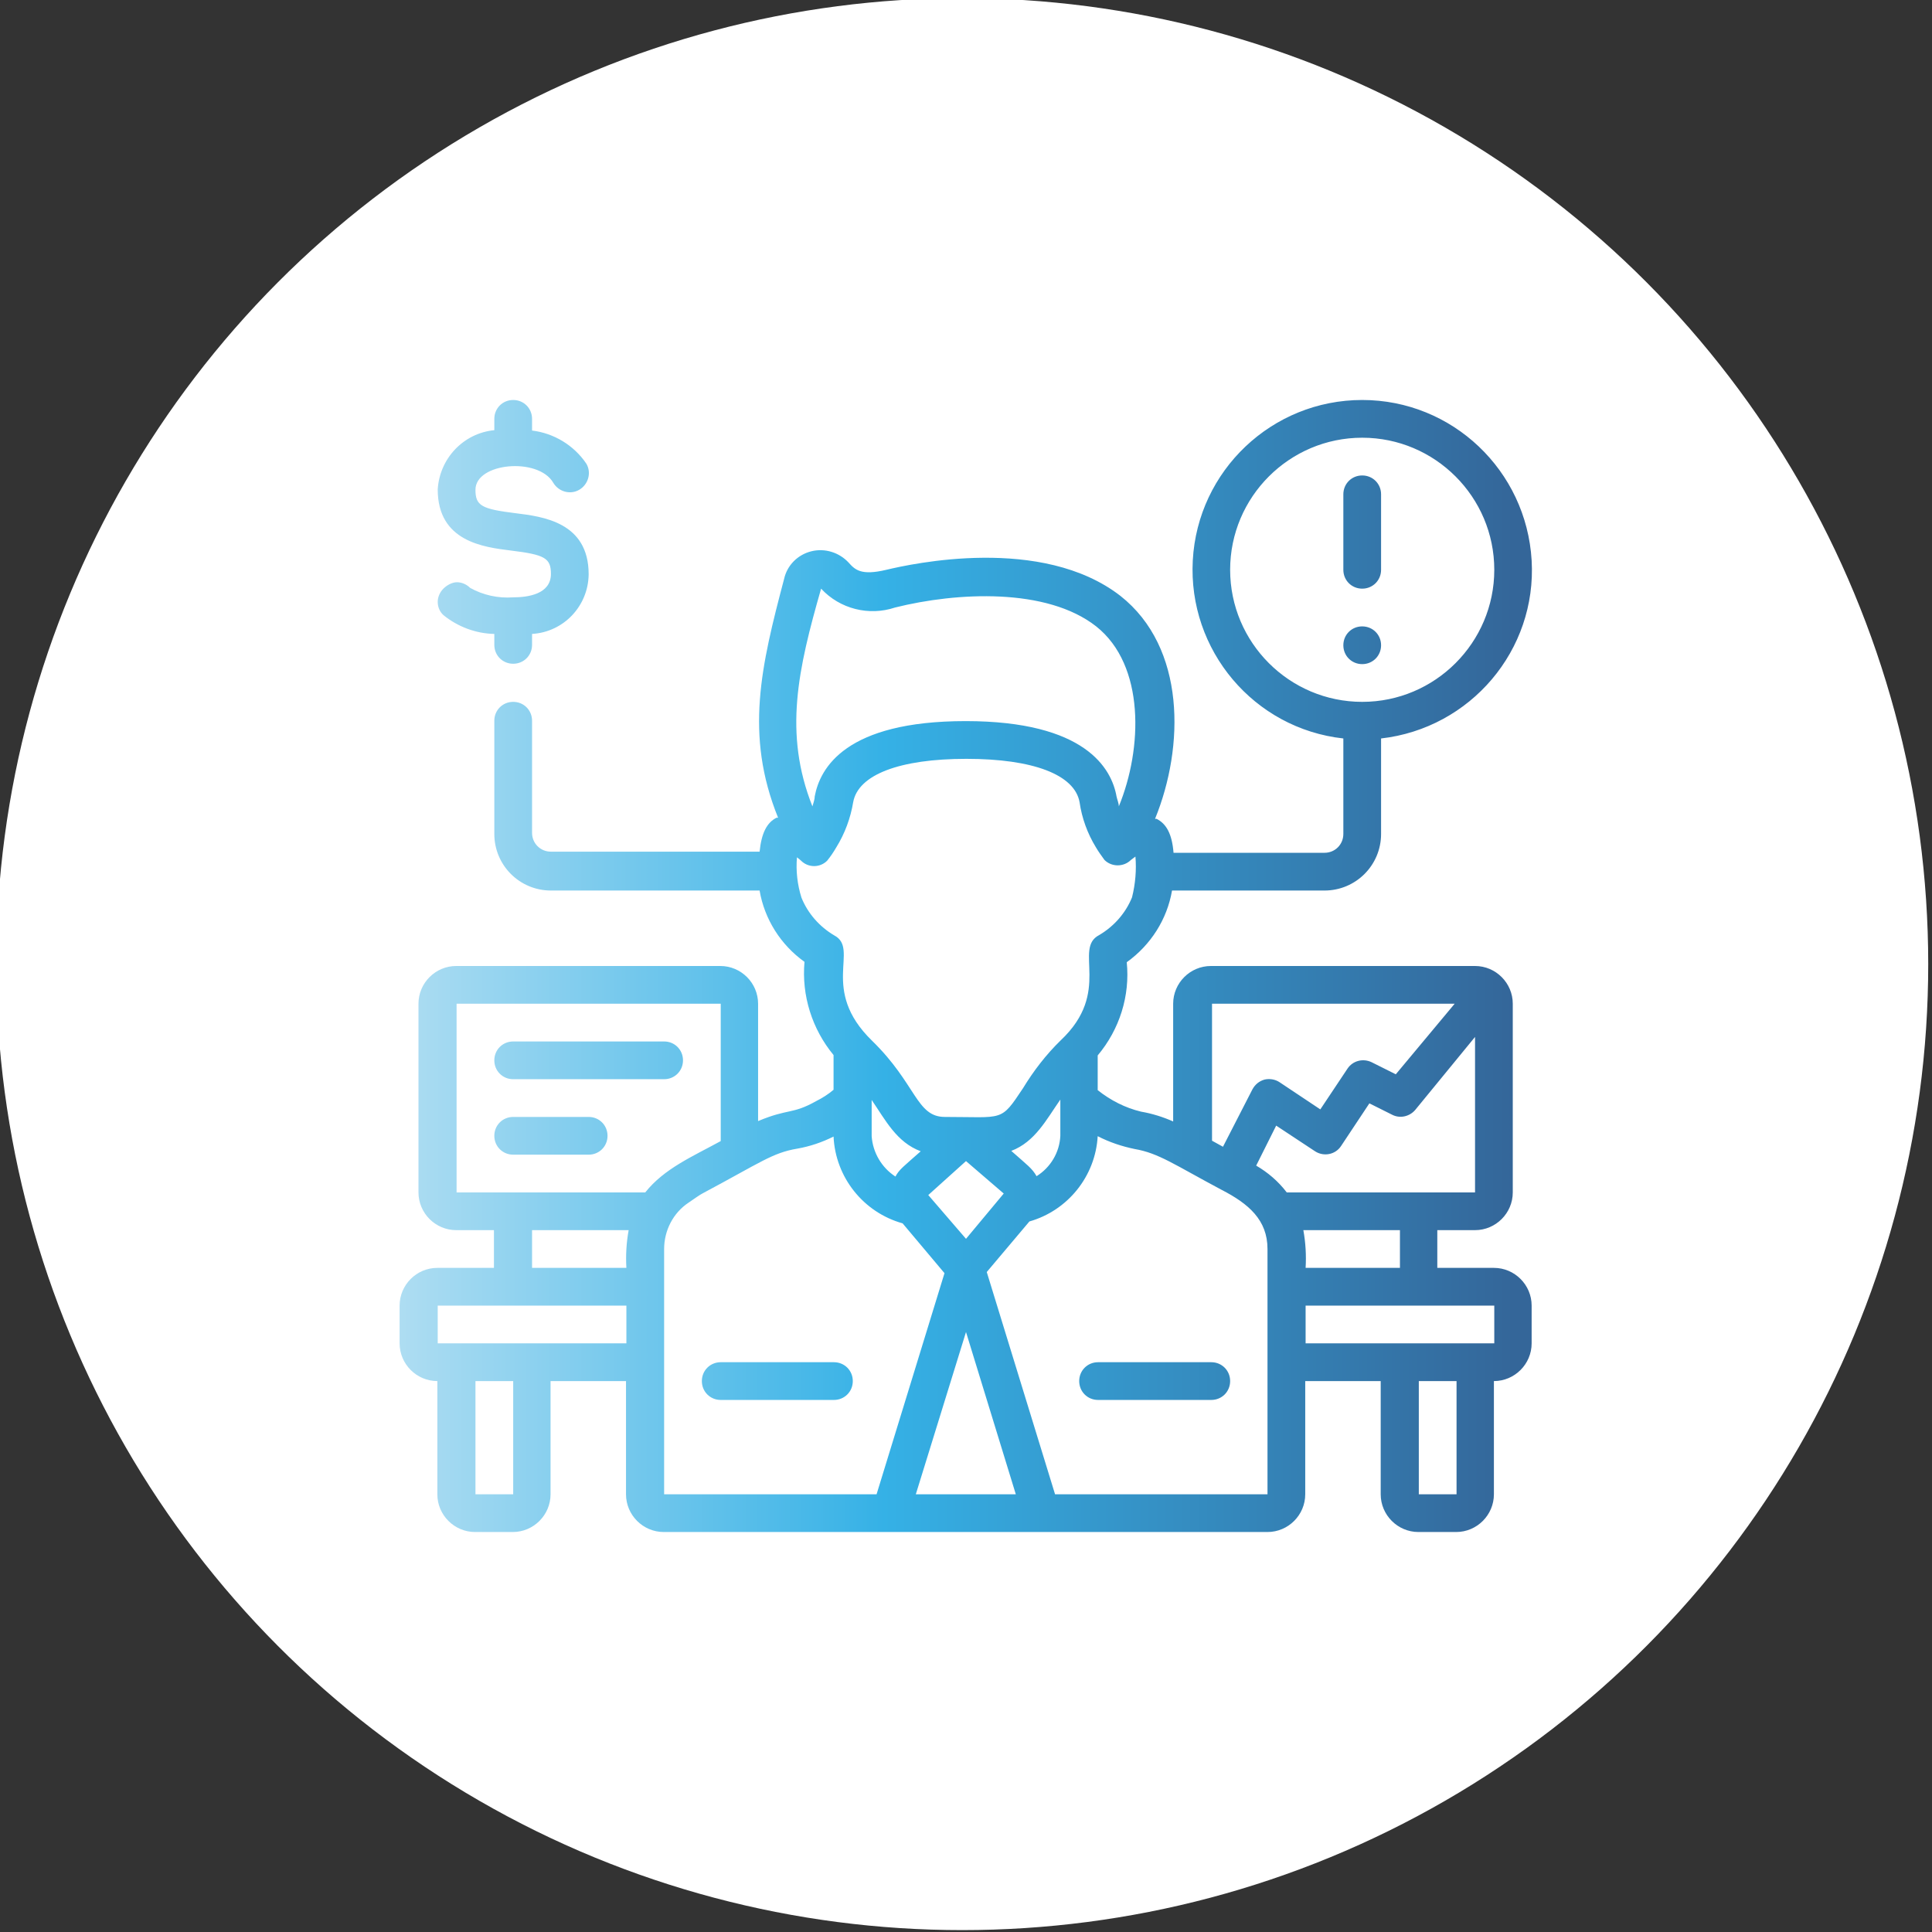 <?xml version="1.0" encoding="UTF-8"?> <!-- Generator: Adobe Illustrator 25.2.1, SVG Export Plug-In . SVG Version: 6.00 Build 0) --> <svg xmlns="http://www.w3.org/2000/svg" xmlns:xlink="http://www.w3.org/1999/xlink" version="1.1" id="Capa_1" x="0px" y="0px" viewBox="0 0 512 512" style="enable-background:new 0 0 512 512;" xml:space="preserve"><rect x="0" y="0" width="512" height="512" fill="#333333" stroke="none"/> <style type="text/css"> .st0{fill:#FFFFFF;} .st1{fill:url(#_x30_02---Investment-Advisor_1_);} </style> <circle class="st0" cx="255" cy="255.5" r="256"></circle> <linearGradient id="_x30_02---Investment-Advisor_1_" gradientUnits="userSpaceOnUse" x1="106.01" y1="256" x2="405.99" y2="256"> <stop offset="4.265177e-07" style="stop-color:#AEDDF2"></stop> <stop offset="0.427" style="stop-color:#35B1E6"></stop> <stop offset="0.984" style="stop-color:#346699"></stop> </linearGradient> <path id="_x30_02---Investment-Advisor" transform="translate(0 -1)" class="st1" d="M310.6,237H351c8.3,0,15-6.7,15-15v-25.3 c23.7-2.7,41.3-23.4,39.9-47.2S384.9,107,361,107c-23.9,0-43.6,18.7-44.9,42.5c-1.3,23.8,16.2,44.6,39.9,47.2V222c0,2.8-2.2,5-5,5 h-40c-0.4-5-1.9-7.7-4.5-9c-0.1,0-0.3,0-0.4,0c7.8-19.1,8.2-45.4-9.2-59.1c-20.8-16.1-55.3-8.5-62-6.9c-6.7,1.6-8.3,0-10-1.9 c-2.5-2.7-6.3-3.9-9.9-3c-3.6,0.9-6.4,3.7-7.2,7.3c-6.1,23.1-10.5,41.3-1.6,63.3c-0.1,0-0.3,0-0.4,0c-2.6,1.3-4,4.1-4.5,9H146 c-2.8,0-5-2.2-5-5V192c0-2.8-2.2-5-5-5s-5,2.2-5,5v30c0,8.3,6.7,15,15,15h55.3c1.3,7.6,5.6,14.4,11.9,18.9c-0.8,8.9,2,17.8,7.7,24.7 v9.2c-1.4,1.2-3,2.2-4.6,3c-6.4,3.6-7.3,1.9-15.4,5.3V267c0-5.5-4.5-10-10-10h-70c-5.5,0-10,4.5-10,10v50c0,5.5,4.5,10,10,10h10v10 h-15c-5.5,0-10,4.5-10,10v10c0,5.5,4.5,10,10,10v30c0,5.5,4.5,10,10,10h10c5.5,0,10-4.5,10-10v-30h20v30c0,5.5,4.5,10,10,10h160 c5.5,0,10-4.5,10-10v-30h20v30c0,5.5,4.5,10,10,10h10c5.5,0,10-4.5,10-10v-30c5.5,0,10-4.5,10-10v-10c0-5.5-4.5-10-10-10h-15v-10h10 c5.5,0,10-4.5,10-10v-50c0-5.5-4.5-10-10-10h-70c-5.5,0-10,4.5-10,10v31.2c-2.7-1.2-5.6-2.1-8.5-2.6c-4.2-1-8.1-3-11.5-5.7v-9.2 c5.8-6.9,8.6-15.8,7.7-24.7C305,251.4,309.3,244.6,310.6,237z M326,152c0-19.3,15.7-35,35-35c19.3,0,35,15.7,35,35s-15.7,35-35,35 C341.7,187,326,171.3,326,152z M217.6,157c5,5.4,12.7,7.3,19.6,5c16.4-4.1,40.2-5.3,53.3,5c13,10.3,12.3,32.4,6,47.7 c0-0.8-0.4-1.7-0.6-2.6c-1.3-7.4-8.2-20-40-20s-38.6,12.4-40,20c0,0.9-0.4,1.8-0.6,2.6C207.6,195.3,211.5,178.3,217.6,157L217.6,157 z M281,292.4v9.6c-0.2,4.4-2.6,8.4-6.3,10.7c-1.2-2.1-2.3-2.8-6.7-6.7C274.3,303.6,277.3,297.7,281,292.4z M256,354l13.2,43h-26.5 L256,354z M256,329.3l-10-11.6l10-9l10,8.6L256,329.3z M237.3,312.8c-3.7-2.4-6-6.4-6.3-10.7v-9.6c3.7,5.4,6.6,11.2,13,13.6 C239.5,310.1,238.3,310.9,237.3,312.8L237.3,312.8z M121,267h70v36.4c-7.5,4.1-15,7.3-20,13.6h-50V267z M141,327h25.6 c-0.6,3.3-0.8,6.7-0.6,10h-25V327z M136,397h-10v-30h10V397z M116,357v-10h50v10H116z M176,332c0-4.9,2.4-9.6,6.5-12.3 c1.6-1.1,3-2.1,3.8-2.5c15.2-8.1,18.4-10.7,25-11.8c3.4-0.6,6.6-1.7,9.6-3.2c0.5,10.8,7.9,20.1,18.3,23l11.1,13.2L232.3,397H176 L176,332z M386,397h-10v-30h10V397z M396,357h-50v-10h50V357z M371,337h-25c0.2-3.3,0-6.7-0.6-10H371V337z M341,317 c-2.2-2.9-5-5.3-8.1-7.1l5.3-10.6l10.3,6.8c2.3,1.5,5.4,0.9,6.9-1.4l7.5-11.3l6,3c2.1,1.1,4.6,0.5,6.1-1.2l15.9-19.4V317H341z M385.5,267l-15.6,18.7l-6.4-3.2c-2.3-1.1-5-0.4-6.4,1.7l-7.2,10.8l-10.8-7.2c-1.2-0.8-2.7-1-4-0.7c-1.4,0.4-2.5,1.3-3.2,2.6 l-7.8,15.2l-2.9-1.6V267H385.5z M300.7,305.5c6.4,1.1,10.6,4.2,23,10.8c7.2,3.7,12.2,8,12.2,15.7v65h-56.3l-18.1-58.9l11.3-13.4 c10.2-2.9,17.5-12,18.1-22.6C294,303.7,297.3,304.8,300.7,305.5L300.7,305.5z M300,238.8c-1.7,4.2-4.8,7.7-8.7,10 c-7,3.6,3.5,15-10.2,27.9c-3.9,3.8-7.2,8.1-10,12.7c-6,9-5,7.6-20.7,7.6c-7.6,0-7.5-8.7-19.3-20.2c-14-13.6-3.2-24.3-10-27.9 c-3.9-2.3-7-5.8-8.7-10c-1.1-3.5-1.5-7.1-1.2-10.7c0.4,0.3,0.8,0.6,1.1,0.9c1.9,1.9,5,1.9,6.9,0c0.9-1.1,1.7-2.3,2.4-3.5 c2.3-3.7,3.8-7.8,4.5-12c1.3-7.3,12.3-11.5,30-11.5s28.7,4.2,30,11.5c0.6,4.2,2.1,8.3,4.3,11.9c0.7,1.2,1.5,2.3,2.3,3.4 c1.9,1.9,5.1,1.9,7,0l1.2-0.9C301.2,231.5,300.9,235.2,300,238.8L300,238.8z M286,367c0,2.8,2.2,5,5,5h30c2.8,0,5-2.2,5-5 s-2.2-5-5-5h-30C288.2,362,286,364.2,286,367z M221,362h-30c-2.8,0-5,2.2-5,5s2.2,5,5,5h30c2.8,0,5-2.2,5-5S223.8,362,221,362z M361,167c2.8,0,5,2.2,5,5s-2.2,5-5,5c-2.8,0-5-2.2-5-5S358.2,167,361,167z M361,157c2.8,0,5-2.2,5-5v-20c0-2.8-2.2-5-5-5 c-2.8,0-5,2.2-5,5v20C356,154.8,358.2,157,361,157z M117.5,157c-0.9,0.9-1.5,2.2-1.5,3.5c0,1.3,0.5,2.6,1.5,3.5 c3.8,3.1,8.6,4.9,13.5,5v2.9c0,2.8,2.2,5,5,5c2.8,0,5-2.2,5-5v-2.9c8.4-0.5,14.9-7.4,15-15.8c0-13.8-12.1-15.3-19.4-16.2 c-9-1.1-10.6-2-10.6-6.2c0-7.2,16.6-8.7,20.6-1.9c1.4,2.4,4.5,3.3,6.9,1.9c2.4-1.4,3.3-4.5,1.9-6.9c-3.3-4.9-8.6-8.1-14.4-8.8V112 c0-2.8-2.2-5-5-5c-2.8,0-5,2.2-5,5v3c-8.2,0.8-14.5,7.5-15,15.7c0,13.8,12.1,15.3,19.4,16.2c9,1.1,10.6,2,10.6,6.2 c0,5.4-6.2,6.2-10,6.2c-4,0.3-8-0.6-11.4-2.5c-0.9-0.9-2.2-1.5-3.5-1.5S118.4,156.1,117.5,157z M136,287h40c2.8,0,5-2.2,5-5 c0-2.8-2.2-5-5-5h-40c-2.8,0-5,2.2-5,5C131,284.8,133.2,287,136,287z M156,307c2.8,0,5-2.2,5-5s-2.2-5-5-5h-20c-2.8,0-5,2.2-5,5 s2.2,5,5,5H156z"></path> </svg> 